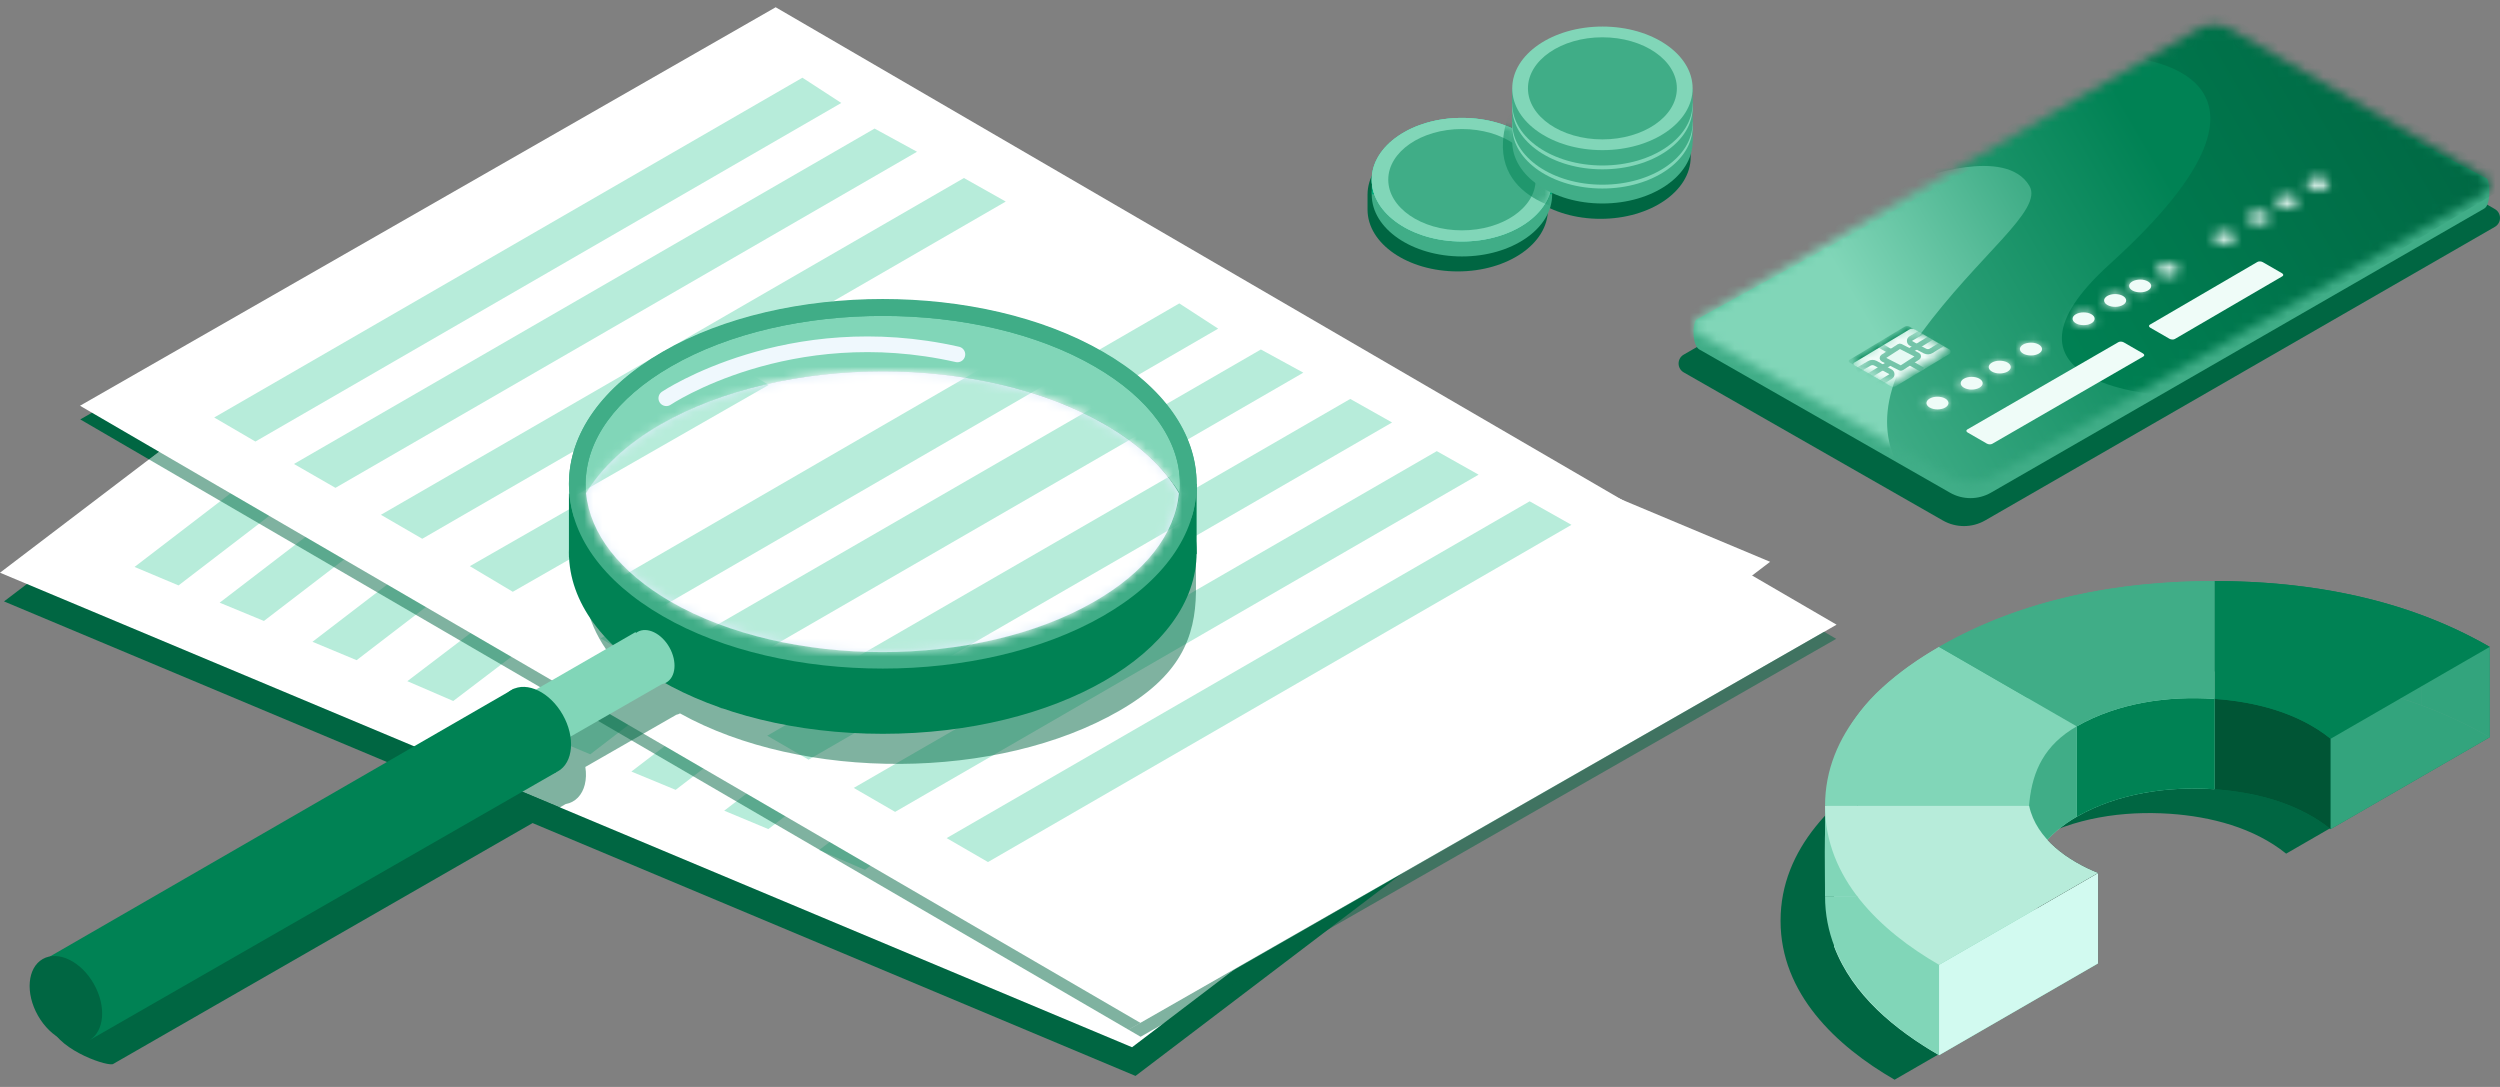 <?xml version="1.0" encoding="UTF-8"?> <svg xmlns="http://www.w3.org/2000/svg" width="276" height="120" viewBox="0 0 276 120" fill="none"><rect x="0" y="0" width="276" height="120" fill="#808080" stroke="none"/><path d="M186.651 15.685C186.651 11.914 182.202 8.863 176.694 8.863C171.185 8.863 166.736 11.914 166.736 15.685V15.727V17.295V17.337C166.736 21.109 171.185 24.159 176.694 24.159C182.202 24.159 186.651 21.109 186.651 17.337V17.295V15.727V15.685Z" fill="#006642"></path><path d="M170.89 21.491C170.89 17.72 166.441 14.669 160.933 14.669C155.425 14.669 150.976 17.72 150.976 21.491V21.533V23.101V23.143C150.976 26.914 155.425 29.965 160.933 29.965C166.441 29.965 170.89 26.914 170.89 23.143V21.533V21.491Z" fill="#006642"></path><path d="M161.398 28.312C166.897 28.312 171.355 25.258 171.355 21.491C171.355 17.723 166.897 14.669 161.398 14.669C155.898 14.669 151.44 17.723 151.44 21.491C151.44 25.258 155.898 28.312 161.398 28.312Z" fill="#40AD87"></path><path d="M171.355 19.881H151.44V21.448H171.355V19.881Z" fill="#00AB79"></path><path d="M161.398 26.66C166.897 26.66 171.355 23.606 171.355 19.838C171.355 16.071 166.897 13.017 161.398 13.017C155.898 13.017 151.44 16.071 151.44 19.838C151.44 23.606 155.898 26.66 161.398 26.66Z" fill="#40AD87"></path><path d="M161.398 26.66C166.897 26.66 171.355 23.606 171.355 19.838C171.355 16.071 166.897 13.017 161.398 13.017C155.898 13.017 151.44 16.071 151.44 19.838C151.44 23.606 155.898 26.66 161.398 26.66Z" fill="#2CCFA6"></path><path d="M161.398 26.66C166.897 26.66 171.355 23.606 171.355 19.838C171.355 16.071 166.897 13.017 161.398 13.017C155.898 13.017 151.44 16.071 151.44 19.838C151.44 23.606 155.898 26.66 161.398 26.66Z" fill="#81D6B8"></path><path d="M161.398 26.66C166.897 26.66 171.355 23.606 171.355 19.838C171.355 16.071 166.897 13.017 161.398 13.017C155.898 13.017 151.44 16.071 151.44 19.838C151.44 23.606 155.898 26.66 161.398 26.66Z" fill="#81D6B8"></path><mask id="mask0_546_6833" style="mask-type:luminance" maskUnits="userSpaceOnUse" x="151" y="13" width="21" height="14"><path d="M161.397 26.66C166.896 26.66 171.354 23.606 171.354 19.838C171.354 16.071 166.896 13.017 161.397 13.017C155.897 13.017 151.439 16.071 151.439 19.838C151.439 23.606 155.897 26.66 161.397 26.66Z" fill="white"></path></mask><g mask="url(#mask0_546_6833)"><path d="M161.399 25.431C165.892 25.431 169.534 22.927 169.534 19.838C169.534 16.749 165.892 14.245 161.399 14.245C156.906 14.245 153.264 16.749 153.264 19.838C153.264 22.927 156.906 25.431 161.399 25.431Z" fill="#40AD87"></path><path opacity="0.5" d="M171.44 9.457C171.44 9.457 166.313 9.584 165.931 15.601C165.465 23.228 175.719 23.736 175.719 23.736L171.44 9.457Z" fill="#008254"></path></g><path d="M176.908 22.465C182.408 22.465 186.866 19.41 186.866 15.643C186.866 11.876 182.408 8.821 176.908 8.821C171.409 8.821 166.951 11.876 166.951 15.643C166.951 19.41 171.409 22.465 176.908 22.465Z" fill="#40AD87"></path><path d="M186.866 14.033H166.951V15.601H186.866V14.033Z" fill="#40AD87"></path><path d="M176.908 20.812C182.408 20.812 186.866 17.758 186.866 13.991C186.866 10.223 182.408 7.169 176.908 7.169C171.409 7.169 166.951 10.223 166.951 13.991C166.951 17.758 171.409 20.812 176.908 20.812Z" fill="#81D6B8"></path><path d="M176.906 19.626C181.445 19.626 185.126 17.103 185.126 13.991C185.126 10.879 181.445 8.355 176.906 8.355C172.366 8.355 168.686 10.879 168.686 13.991C168.686 17.103 172.366 19.626 176.906 19.626Z" fill="#2CCFA6"></path><path d="M176.908 20.39C182.408 20.39 186.866 17.335 186.866 13.568C186.866 9.8 182.408 6.746 176.908 6.746C171.409 6.746 166.951 9.8 166.951 13.568C166.951 17.335 171.409 20.39 176.908 20.39Z" fill="#40AD87"></path><path d="M186.866 11.915H166.951V13.483H186.866V11.915Z" fill="#40AD87"></path><path d="M176.908 18.694C182.408 18.694 186.866 15.64 186.866 11.873C186.866 8.105 182.408 5.051 176.908 5.051C171.409 5.051 166.951 8.105 166.951 11.873C166.951 15.64 171.409 18.694 176.908 18.694Z" fill="#81D6B8"></path><path d="M176.906 17.507C181.445 17.507 185.126 14.984 185.126 11.872C185.126 8.759 181.445 6.236 176.906 6.236C172.366 6.236 168.686 8.759 168.686 11.872C168.686 14.984 172.366 17.507 176.906 17.507Z" fill="#2CCFA6"></path><path d="M176.908 18.27C182.408 18.27 186.866 15.216 186.866 11.449C186.866 7.681 182.408 4.627 176.908 4.627C171.409 4.627 166.951 7.681 166.951 11.449C166.951 15.216 171.409 18.27 176.908 18.27Z" fill="#40AD87"></path><path d="M186.866 9.838H166.951V11.405H186.866V9.838Z" fill="#40AD87"></path><path d="M176.908 16.575C182.408 16.575 186.866 13.521 186.866 9.753C186.866 5.986 182.408 2.932 176.908 2.932C171.409 2.932 166.951 5.986 166.951 9.753C166.951 13.521 171.409 16.575 176.908 16.575Z" fill="#81D6B8"></path><path d="M176.906 15.389C181.445 15.389 185.126 12.866 185.126 9.753C185.126 6.641 181.445 4.118 176.906 4.118C172.366 4.118 168.686 6.641 168.686 9.753C168.686 12.866 172.366 15.389 176.906 15.389Z" fill="#40AD87"></path><path d="M86.906 72.539C86.894 72.859 86.852 73.165 86.78 73.451C86.852 73.165 86.895 72.86 86.906 72.539Z" fill="#9DCDFA"></path><path d="M83.034 66.331C82.877 66.266 82.72 66.213 82.564 66.171C82.72 66.213 82.877 66.266 83.034 66.331Z" fill="#9DCDFA"></path><path d="M97.292 65.593C104.07 69.361 112.852 71.217 121.611 71.166C112.852 71.217 104.07 69.36 97.292 65.593Z" fill="#9DCDFA"></path><path d="M86.907 72.485C86.91 72.354 86.908 72.221 86.9 72.086C86.907 72.221 86.91 72.354 86.907 72.485Z" fill="#9DCDFA"></path><path d="M121.044 42.173L114.063 47.492L111.034 46.236L117.942 40.991L121.044 42.173Z" fill="#B7ECDA"></path><path d="M126.104 44.131L119.122 49.45L116.093 48.194L123.038 42.912L126.104 44.131Z" fill="#B7ECDA"></path><path d="M131.091 46.126L124.11 51.408L121.118 50.152L128.063 44.87L131.091 46.126Z" fill="#B7ECDA"></path><path d="M145.496 52.221L138.477 57.577L135.448 56.321L142.54 50.928L145.496 52.221Z" fill="#B7ECDA"></path><path d="M158.353 58.463L151.076 64.115L148.047 62.859L155.693 57.06L158.353 58.463Z" fill="#B7ECDA"></path><path d="M135.782 48.047L128.838 53.329L125.809 52.073L132.79 46.791L135.782 48.047Z" fill="#B7ECDA"></path><path d="M195.801 65.255L125.361 118.782L0.443 66.396L70.883 12.868L195.801 65.255Z" fill="#006642"></path><path d="M195.421 62.024L124.98 115.615L-0.001 63.227L70.44 9.638L195.421 62.024Z" fill="white"></path><path d="M78.993 19.172L19.71 64.631L14.854 62.589L74.377 16.966L78.993 19.172Z" fill="#B7ECDA"></path><path d="M80.828 53.98L50.038 77.39L44.97 75.201L75.697 51.825L80.828 53.98Z" fill="#B7ECDA"></path><path d="M87.981 23.431L29.136 68.554L24.25 66.535L83.003 21.501L87.981 23.431Z" fill="#B7ECDA"></path><path d="M98.408 27.611L39.368 72.884L34.497 70.854L93.494 25.634L98.408 27.611Z" fill="#B7ECDA"></path><path d="M123.482 38.478L65.165 83.277L60.31 81.236L118.865 36.272L123.482 38.478Z" fill="#B7ECDA"></path><path d="M126.283 72.626L95.493 96.036L90.425 93.847L121.152 70.472L126.283 72.626Z" fill="#B7ECDA"></path><path d="M133.436 42.077L74.591 87.2L69.705 85.181L128.458 40.148L133.436 42.077Z" fill="#B7ECDA"></path><path d="M143.863 46.258L84.823 91.531L79.952 89.501L138.949 44.28L143.863 46.258Z" fill="#B7ECDA"></path><path d="M246.549 6.335L275.436 23.083C276.19 23.521 276.189 24.611 275.433 25.046L219.166 57.452C217.719 58.285 215.94 58.288 214.491 57.461L185.888 41.115C185.128 40.681 185.126 39.587 185.883 39.15L242.746 6.332C243.923 5.652 245.372 5.654 246.548 6.336H246.548L246.549 6.335Z" fill="#006642"></path><path d="M246.31 4.913L274.573 19.734C274.908 20.235 274.997 22.601 274.266 23.022L219.807 54.387C218.407 55.193 216.685 55.196 215.283 54.395L187.598 38.575C186.864 38.155 186.776 35.955 187.278 35.286L242.63 4.909C243.769 4.251 245.172 4.253 246.31 4.913L246.31 4.913Z" fill="#40AD87"></path><mask id="mask1_546_6833" style="mask-type:luminance" maskUnits="userSpaceOnUse" x="187" y="2" width="88" height="52"><path d="M246.308 3.239L274.267 19.449C274.997 19.872 274.995 20.928 274.264 21.348L219.805 52.713C218.405 53.519 216.683 53.522 215.281 52.721L187.597 36.901C186.862 36.48 186.859 35.422 187.593 34.998L242.629 3.234C243.767 2.577 245.17 2.578 246.308 3.238L246.308 3.239Z" fill="white"></path></mask><g mask="url(#mask1_546_6833)"><path d="M242.805 1.746C243.696 1.225 245.037 1.16 245.802 1.601C245.806 1.604 245.81 1.606 245.814 1.609L276.159 19.251C276.941 19.702 276.853 20.499 275.964 21.032C275.959 21.034 275.954 21.037 275.95 21.039L218.822 54.982C217.896 55.536 216.511 55.605 215.73 55.135C215.726 55.132 215.722 55.13 215.718 55.127L185.396 36.739C184.632 36.279 184.763 35.468 185.688 34.927C185.693 34.924 185.698 34.922 185.702 34.919L242.806 1.746L242.805 1.746Z" fill="url(#paint0_linear_546_6833)"></path><path d="M234.939 6.334C234.939 6.334 256.65 7.673 232.928 29.147C218.501 42.202 238.125 43.544 238.125 43.544L219.628 54.465C219.628 54.465 218.225 55.554 216.926 55.454C215.988 55.38 214.137 54.143 214.137 54.143L190.937 40.099L189.693 32.621L234.94 6.333L234.939 6.334Z" fill="url(#paint1_linear_546_6833)"></path><path d="M211.827 19.737C211.827 19.737 221.423 16.079 224.045 20.519C225.626 23.191 218.471 28.088 212.055 36.843C205.458 45.841 209.642 51.434 209.642 51.434L191.478 40.456C191.478 40.456 185.375 37.023 184.928 36.445C184.73 36.18 184.73 35.471 185.359 35.078C190.661 31.779 211.827 19.737 211.827 19.737Z" fill="url(#paint2_linear_546_6833)"></path></g><path d="M214.755 44.992C214.28 45.266 213.512 45.266 213.039 44.991C212.565 44.718 212.565 44.274 213.04 44.001C213.514 43.727 214.282 43.727 214.756 44.002C215.229 44.275 215.229 44.718 214.756 44.991C214.755 44.991 214.755 44.991 214.754 44.992H214.755Z" fill="#EFFCF8"></path><mask id="mask2_546_6833" style="mask-type:luminance" maskUnits="userSpaceOnUse" x="212" y="43" width="4" height="3"><path d="M214.756 44.992C214.281 45.266 213.513 45.266 213.039 44.991C212.566 44.718 212.566 44.274 213.041 44.001C213.515 43.727 214.283 43.727 214.757 44.002C215.23 44.275 215.23 44.718 214.757 44.991C214.756 44.991 214.756 44.991 214.755 44.992H214.756Z" fill="white"></path></mask><g mask="url(#mask2_546_6833)"><path d="M213.897 48.306L207.296 44.493L213.901 40.682L220.502 44.495L213.897 48.306Z" fill="#EFFCF8"></path></g><path d="M217.673 43.008C218.344 43.008 218.888 42.694 218.888 42.307C218.888 41.919 218.344 41.605 217.673 41.605C217.002 41.605 216.458 41.919 216.458 42.307C216.458 42.694 217.002 43.008 217.673 43.008Z" fill="#EFFCF8"></path><mask id="mask3_546_6833" style="mask-type:luminance" maskUnits="userSpaceOnUse" x="216" y="41" width="3" height="3"><path d="M217.669 43.008C218.34 43.008 218.884 42.694 218.884 42.307C218.884 41.919 218.34 41.605 217.669 41.605C216.998 41.605 216.454 41.919 216.454 42.307C216.454 42.694 216.998 43.008 217.669 43.008Z" fill="white"></path></mask><g mask="url(#mask3_546_6833)"><path d="M217.687 46.127L211.086 42.314L217.691 38.503L224.292 42.316L217.687 46.127Z" fill="#EFFCF8"></path></g><path d="M221.636 41.02C221.162 41.296 220.392 41.298 219.914 41.024C219.437 40.75 219.435 40.306 219.908 40.03C220.382 39.755 221.152 39.753 221.63 40.026C222.107 40.3 222.11 40.745 221.636 41.02Z" fill="#EFFCF8"></path><mask id="mask4_546_6833" style="mask-type:luminance" maskUnits="userSpaceOnUse" x="219" y="39" width="3" height="3"><path d="M221.637 41.02C221.163 41.296 220.393 41.298 219.915 41.024C219.438 40.75 219.436 40.306 219.909 40.03C220.383 39.755 221.153 39.753 221.631 40.026C222.108 40.3 222.111 40.745 221.637 41.02Z" fill="white"></path></mask><g mask="url(#mask4_546_6833)"><path d="M220.791 44.335L214.19 40.522L220.796 36.711L227.396 40.524L220.791 44.335Z" fill="#EFFCF8"></path></g><path d="M225.082 39.035C224.604 39.311 223.831 39.311 223.353 39.035C222.876 38.76 222.876 38.312 223.353 38.037C223.83 37.761 224.604 37.761 225.082 38.037C225.559 38.312 225.559 38.76 225.082 39.035Z" fill="#EFFCF8"></path><mask id="mask5_546_6833" style="mask-type:luminance" maskUnits="userSpaceOnUse" x="222" y="37" width="4" height="3"><path d="M225.081 39.035C224.603 39.311 223.83 39.311 223.352 39.035C222.875 38.76 222.875 38.312 223.352 38.037C223.829 37.761 224.603 37.761 225.081 38.037C225.558 38.312 225.558 38.76 225.081 39.035Z" fill="white"></path></mask><g mask="url(#mask5_546_6833)"><path d="M224.23 42.345L217.629 38.532L224.234 34.721L230.835 38.534L224.23 42.345Z" fill="#EFFCF8"></path></g><path d="M234.375 33.665C233.911 33.941 233.149 33.947 232.672 33.679L232.655 33.67C232.177 33.397 232.171 32.952 232.644 32.675C233.118 32.398 233.889 32.396 234.367 32.669C234.843 32.94 234.852 33.381 234.388 33.658L234.375 33.666L234.375 33.665Z" fill="#EFFCF8"></path><mask id="mask6_546_6833" style="mask-type:luminance" maskUnits="userSpaceOnUse" x="232" y="32" width="3" height="2"><path d="M234.375 33.665C233.911 33.941 233.149 33.947 232.672 33.679L232.655 33.67C232.177 33.397 232.171 32.952 232.644 32.675C233.118 32.398 233.889 32.396 234.367 32.669C234.843 32.94 234.852 33.381 234.388 33.658L234.375 33.666L234.375 33.665Z" fill="white"></path></mask><g mask="url(#mask6_546_6833)"><path d="M233.519 36.98L226.918 33.168L233.523 29.356L240.124 33.169L233.519 36.98Z" fill="#EFFCF8"></path></g><path d="M230.895 35.687C230.431 35.962 229.668 35.968 229.191 35.7L229.175 35.691C228.696 35.418 228.691 34.973 229.164 34.697C229.637 34.42 230.409 34.417 230.887 34.69C231.362 34.961 231.371 35.402 230.908 35.68L230.894 35.687H230.895L230.895 35.687Z" fill="#EFFCF8"></path><mask id="mask7_546_6833" style="mask-type:luminance" maskUnits="userSpaceOnUse" x="228" y="34" width="4" height="2"><path d="M230.899 35.686C230.435 35.961 229.672 35.967 229.195 35.7L229.179 35.69C228.7 35.417 228.695 34.972 229.168 34.696C229.641 34.419 230.412 34.416 230.891 34.689C231.366 34.96 231.375 35.401 230.912 35.679L230.898 35.686H230.899L230.899 35.686Z" fill="white"></path></mask><g mask="url(#mask7_546_6833)"><path d="M230.042 39.002L223.441 35.189L230.046 31.378L236.647 35.191L230.042 39.002Z" fill="#EFFCF8"></path></g><path d="M237.137 32.066C236.662 32.341 235.89 32.342 235.413 32.068C234.937 31.794 234.935 31.349 235.41 31.073C235.884 30.798 236.656 30.797 237.133 31.071C237.345 31.193 237.345 31.193 237.134 31.071C237.61 31.345 237.611 31.79 237.138 32.065H237.137L237.137 32.066Z" fill="#EFFCF8"></path><mask id="mask8_546_6833" style="mask-type:luminance" maskUnits="userSpaceOnUse" x="235" y="30" width="3" height="3"><path d="M237.137 32.066C236.662 32.341 235.89 32.342 235.413 32.068C234.937 31.794 234.935 31.349 235.41 31.073C235.884 30.798 236.656 30.797 237.133 31.071C237.345 31.193 237.345 31.193 237.134 31.071C237.61 31.345 237.611 31.79 237.138 32.065H237.137L237.137 32.066Z" fill="white"></path></mask><g mask="url(#mask8_546_6833)"><path d="M236.283 35.39L229.683 31.577L236.287 27.766L242.888 31.579L236.283 35.39Z" fill="#EFFCF8"></path></g><mask id="mask9_546_6833" style="mask-type:luminance" maskUnits="userSpaceOnUse" x="238" y="29" width="3" height="2"><path d="M240.186 30.303C239.711 30.578 238.939 30.58 238.462 30.305C237.985 30.031 237.984 29.586 238.458 29.311C238.933 29.036 239.705 29.034 240.182 29.308C240.394 29.43 240.394 29.43 240.183 29.308C240.66 29.582 240.661 30.027 240.187 30.302L240.186 30.303Z" fill="white"></path></mask><g mask="url(#mask9_546_6833)"><path d="M239.336 33.627L232.735 29.814L239.34 26.003L245.941 29.816L239.336 33.627Z" fill="#EFFCF8"></path></g><mask id="mask10_546_6833" style="mask-type:luminance" maskUnits="userSpaceOnUse" x="244" y="25" width="3" height="2"><path d="M246.427 26.712C245.953 26.985 245.185 26.985 244.711 26.711C244.238 26.437 244.238 25.993 244.713 25.72C245.187 25.447 245.954 25.447 246.428 25.72C246.902 25.994 246.901 26.439 246.427 26.712L246.427 26.712Z" fill="white"></path></mask><g mask="url(#mask10_546_6833)"><path d="M245.574 30.026L238.973 26.212L245.577 22.401L252.179 26.215L245.574 30.026Z" fill="#EFFCF8"></path></g><mask id="mask11_546_6833" style="mask-type:luminance" maskUnits="userSpaceOnUse" x="248" y="23" width="3" height="2"><path d="M250.209 24.528C249.732 24.802 248.961 24.801 248.485 24.526C248.01 24.251 248.012 23.805 248.488 23.531C248.964 23.257 249.736 23.258 250.212 23.533C250.683 23.806 250.686 24.248 250.217 24.523L250.209 24.528Z" fill="white"></path></mask><g mask="url(#mask11_546_6833)"><path d="M249.353 27.836L242.752 24.023L249.357 20.212L255.957 24.025L249.353 27.836Z" fill="#EFFCF8"></path></g><mask id="mask12_546_6833" style="mask-type:luminance" maskUnits="userSpaceOnUse" x="251" y="21" width="3" height="2"><path d="M253.317 22.74C252.84 23.016 252.066 23.016 251.588 22.74C251.111 22.465 251.111 22.017 251.588 21.742C252.066 21.466 252.839 21.466 253.317 21.742C253.793 22.015 253.796 22.459 253.324 22.734L253.317 22.74Z" fill="white"></path></mask><g mask="url(#mask12_546_6833)"><path d="M252.042 26.469L245.44 22.684L251.998 18.872L258.599 22.658L252.042 26.469Z" fill="#EFFCF8"></path></g><mask id="mask13_546_6833" style="mask-type:luminance" maskUnits="userSpaceOnUse" x="254" y="19" width="4" height="2"><path d="M256.761 20.753C256.285 21.03 255.512 21.032 255.032 20.757C254.552 20.482 254.549 20.036 255.024 19.759C255.5 19.482 256.274 19.48 256.753 19.755C256.966 19.877 256.967 19.877 256.754 19.755C257.233 20.029 257.237 20.475 256.762 20.752C256.762 20.752 256.761 20.753 256.761 20.753Z" fill="white"></path></mask><g mask="url(#mask13_546_6833)"><path d="M255.913 24.059L249.312 20.246L255.917 16.435L262.518 20.248L255.913 24.059Z" fill="#EFFCF8"></path></g><mask id="mask14_546_6833" style="mask-type:luminance" maskUnits="userSpaceOnUse" x="204" y="36" width="11" height="7"><path d="M211.053 36.192L214.836 38.386C215.027 38.496 215.029 38.771 214.84 38.884L209.003 42.39C208.802 42.506 208.555 42.506 208.354 42.391L204.381 40.12C204.276 40.06 204.275 39.908 204.38 39.847L210.447 36.197C210.633 36.085 210.865 36.084 211.053 36.193V36.192Z" fill="white"></path></mask><g mask="url(#mask14_546_6833)"><path d="M210.845 36.078L214.628 38.271C214.819 38.382 214.821 38.656 214.632 38.77L208.795 42.275C208.594 42.391 208.347 42.391 208.146 42.276L204.173 40.006C204.068 39.945 204.067 39.794 204.172 39.733L210.239 36.083C210.425 35.972 210.657 35.969 210.845 36.078V36.078Z" fill="#008254"></path><path d="M211.405 36.369L215.214 38.577C215.405 38.689 215.408 38.965 215.218 39.079L209.341 42.608C209.139 42.724 208.889 42.725 208.687 42.609L204.688 40.323C204.582 40.262 204.582 40.109 204.687 40.048L210.795 36.373C210.982 36.262 211.215 36.261 211.405 36.369Z" fill="#EFFCF8"></path><mask id="mask15_546_6833" style="mask-type:luminance" maskUnits="userSpaceOnUse" x="204" y="36" width="12" height="7"><path d="M211.407 36.369L215.216 38.577C215.407 38.689 215.41 38.965 215.219 39.079L209.343 42.608C209.14 42.724 208.891 42.725 208.689 42.609L204.69 40.323C204.584 40.262 204.584 40.109 204.689 40.048L210.797 36.373C210.984 36.262 211.217 36.261 211.407 36.369Z" fill="white"></path></mask><g mask="url(#mask15_546_6833)"><g opacity="0.7"><path d="M213.454 37.125L206.146 41.61" stroke="#40AD87" stroke-width="0.579" stroke-miterlimit="10"></path><path d="M207.876 39.648L209.787 40.629C209.83 40.651 209.883 40.649 209.924 40.622L211.731 39.454C211.82 39.397 211.813 39.264 211.718 39.216L209.807 38.236C209.763 38.213 209.711 38.216 209.67 38.243L207.863 39.41C207.775 39.468 207.781 39.6 207.876 39.648Z" fill="#E3FAF2" stroke="#40AD87" stroke-width="0.579" stroke-miterlimit="10"></path><path d="M210.928 40.078L212.275 40.853" stroke="#40AD87" stroke-width="0.579" stroke-miterlimit="10"></path><path d="M207.477 38.093L208.761 38.832" stroke="#40AD87" stroke-width="0.579" stroke-miterlimit="10"></path><path d="M207.899 40.605L208.7 41.041C208.909 41.155 208.917 41.452 208.714 41.576L207.129 42.549" stroke="#40AD87" stroke-width="0.579" stroke-miterlimit="10"></path><path d="M214.544 37.903L213.198 38.73C212.992 38.857 212.734 38.866 212.518 38.754L211.566 38.26" stroke="#40AD87" stroke-width="0.579" stroke-miterlimit="10"></path><path d="M211.757 38.358L210.966 37.904C210.76 37.785 210.759 37.489 210.963 37.369L212.57 36.433" stroke="#40AD87" stroke-width="0.579" stroke-miterlimit="10"></path><path d="M205.013 40.909L206.377 40.114C206.587 39.992 206.845 39.989 207.057 40.105L207.998 40.622" stroke="#40AD87" stroke-width="0.579" stroke-miterlimit="10"></path></g></g></g><path d="M236.625 39.358L219.94 48.999C219.789 49.086 219.526 49.075 219.351 48.975L217.231 47.753C217.057 47.652 217.038 47.5 217.189 47.413L233.873 37.773C234.024 37.685 234.288 37.697 234.462 37.797L236.582 39.019C236.756 39.119 236.775 39.272 236.625 39.358Z" fill="#EFFCF8"></path><path d="M251.972 30.503L240.101 37.426C239.95 37.513 239.687 37.502 239.512 37.402L237.392 36.18C237.218 36.079 237.199 35.927 237.35 35.84L249.221 28.917C249.372 28.83 249.636 28.841 249.81 28.941L251.93 30.163C252.104 30.264 252.123 30.416 251.972 30.503Z" fill="#EFFCF8"></path><path d="M239.561 76.833C229.04 76.835 218.361 78.796 209.165 84.102C202.68 87.841 196.569 93.63 196.574 101.651C196.569 109.67 202.68 115.463 209.165 119.2L226.729 109.06C223.447 107.726 219.904 105.341 219.105 101.651C218.33 97.808 221.264 94.65 224.363 92.877C228.898 90.282 234.404 89.491 239.561 89.841C244.06 90.149 248.821 91.366 252.393 94.243L269.957 84.103C260.76 78.797 250.082 76.836 239.561 76.834V76.833Z" fill="#006642"></path><path d="M201.486 98.943H224.017V88.967H201.486V98.943Z" fill="black"></path><path d="M214.073 116.492C209.227 113.7 204.507 109.865 202.479 104.487V94.511C204.507 99.888 209.227 103.723 214.073 106.516V116.492Z" fill="#B7ECDA"></path><path d="M231.33 106.223L231.639 106.352V96.376C228.357 95.042 224.815 92.656 224.015 88.967C224.015 97.085 223.091 102.734 231.33 106.222V106.223Z" fill="black"></path><path d="M214.077 116.493L231.641 106.352C228.359 105.019 224.816 102.633 224.017 98.943H201.486C201.481 106.964 207.592 112.754 214.077 116.493Z" fill="#81D6B8"></path><path d="M231.638 106.351L214.074 116.492V106.515L231.638 96.375V106.351Z" fill="#D2FAF0"></path><path d="M244.47 74.125V87.133C248.969 87.44 253.731 88.658 257.302 91.535L274.866 81.394C265.669 76.088 254.991 74.127 244.47 74.125Z" fill="#008254"></path><path d="M267.37 77.88C269.96 78.844 272.471 80.013 274.865 81.394V71.417C272.471 70.037 269.959 68.867 267.37 67.903V77.88Z" fill="#008254"></path><path d="M244.47 74.125C252.238 74.127 260.062 75.17 267.371 77.88V67.903C260.063 65.193 252.238 64.151 244.47 64.148V74.125Z" fill="#008254"></path><path opacity="0.8" d="M244.841 87.16L244.47 87.133V77.156C248.969 77.463 253.731 78.681 257.302 81.558V91.534C253.826 88.735 249.22 87.51 244.841 87.16Z" fill="#004A2D"></path><path d="M244.47 77.156V64.147C254.991 64.15 265.669 66.111 274.866 71.416L257.302 81.557C253.73 78.68 248.969 77.463 244.47 77.156Z" fill="#008254"></path><path opacity="0.8" d="M274.867 81.394L257.303 91.534V81.558L274.867 71.417V81.394Z" fill="#40AD87"></path><path d="M201.486 98.943H224.017C223.237 95.102 226.179 91.939 229.275 90.169L214.077 81.394C207.592 85.132 201.482 90.924 201.487 98.944L201.486 98.943Z" fill="#81D6B8"></path><path d="M214.074 81.394L229.272 90.168V80.192L214.074 71.417V81.394Z" fill="#81D6B8"></path><path d="M207.708 85.975C209.639 84.202 211.806 82.701 214.074 81.394V71.417C211.806 72.725 209.639 74.226 207.708 75.998V85.975Z" fill="#81D6B8"></path><path d="M201.484 98.942C201.48 93.849 204.026 89.359 207.708 85.975V75.998C200.684 82.449 201.484 90.03 201.484 98.942Z" fill="#81D6B8"></path><path d="M224.017 98.943H201.486V88.967H224.017V98.943Z" fill="#81D6B8"></path><path d="M224.017 88.966H201.486C201.481 80.945 207.592 75.156 214.077 71.417L229.275 80.191C226.176 81.964 223.242 85.123 224.017 88.966L224.017 88.966Z" fill="#81D6B8"></path><path d="M214.075 81.393L229.272 90.168C233.807 87.573 239.313 86.782 244.47 87.132V74.124C233.949 74.126 223.271 76.087 214.074 81.393L214.075 81.393Z" fill="#81D6B8"></path><path d="M214.074 81.394C220.294 77.806 227.26 75.707 234.358 74.766V64.789C227.26 65.731 220.295 67.83 214.074 71.417V81.394Z" fill="#40AD87"></path><path d="M229.275 90.168L213.797 81.394L214.077 71.417L229.275 80.192V90.168Z" fill="#81D6B8"></path><path d="M234.359 74.766C237.711 74.322 241.092 74.126 244.472 74.125V64.148C241.092 64.15 237.711 64.346 234.359 64.789V74.766Z" fill="#40AD87"></path><path d="M229.664 89.948L229.271 90.169V80.192C233.805 77.597 239.312 76.806 244.468 77.157V87.133C239.45 86.792 234.131 87.537 229.664 89.948Z" fill="#008254"></path><path d="M229.272 80.192L214.074 71.417C223.271 66.112 233.949 64.151 244.47 64.148V77.157C239.313 76.806 233.807 77.597 229.272 80.192V80.192Z" fill="#40AD87"></path><path d="M225.323 97.659L224.216 98.943C224.216 91.757 222.113 84.286 229.272 80.191V90.168C226.261 91.89 223.388 94.91 223.961 98.649L225.323 97.659V97.659Z" fill="#40AD87"></path><path d="M231.641 96.376L214.077 106.516C207.592 102.779 201.481 96.986 201.486 88.967H224.017C224.816 92.656 228.359 95.042 231.641 96.376Z" fill="#B7ECDA"></path><path d="M8.862 46.303L16.443 50.716L62.824 15.431L8.862 46.303Z" fill="#006642"></path><path opacity="0.5" d="M85.653 2.37L62.824 15.431L16.442 50.717L124.582 113.678L201.383 69.751L85.653 2.37Z" fill="#006642"></path><path d="M202.758 68.965L125.958 112.96L8.833 44.795L85.634 0.801L202.758 68.965Z" fill="white"></path><path d="M92.878 11.366L28.197 48.746L23.648 46.092L88.587 8.579L92.878 11.366Z" fill="#B7ECDA"></path><path d="M90.18 46.116L56.611 65.333L51.87 62.504L85.372 43.315L90.18 46.116Z" fill="#B7ECDA"></path><path d="M101.237 16.754L37.034 53.858L32.451 51.222L96.552 14.194L101.237 16.754Z" fill="#B7ECDA"></path><path d="M111.034 22.252L46.617 59.48L42.051 56.834L106.418 19.653L111.034 22.252Z" fill="#B7ECDA"></path><path d="M134.485 36.282L70.848 73.134L66.298 70.479L130.195 33.495L134.485 36.282Z" fill="#B7ECDA"></path><path d="M143.886 41.142L79.683 78.247L75.101 75.611L139.201 38.583L143.886 41.142Z" fill="#B7ECDA"></path><path d="M153.683 46.641L89.267 83.868L84.7 81.223L149.067 44.042L153.683 46.641Z" fill="#B7ECDA"></path><path d="M163.236 52.403L98.82 89.631L94.253 86.986L158.62 49.805L163.236 52.403Z" fill="#B7ECDA"></path><path d="M173.49 57.942L109.073 95.17L104.507 92.525L168.873 55.344L173.49 57.942Z" fill="#B7ECDA"></path><path opacity="0.5" d="M124.582 113.678L125.924 114.459L146.525 102.673L153.794 96.97L124.582 113.678Z" fill="#006642"></path><path opacity="0.5" d="M201.384 69.751L153.795 96.969L146.525 102.673L202.716 70.527L201.384 69.751Z" fill="#006642"></path><path opacity="0.5" d="M123.427 42.228C110.019 34.471 88.224 34.471 74.816 42.228C68.167 46.069 64.473 51.241 64.473 56.782C64.473 57.114 64.473 57.447 64.51 57.779V57.853H64.473V64.871H64.51C64.657 68.233 66.283 71.594 69.348 74.549L60.815 79.499C60.187 79.24 59.559 79.167 58.968 79.24C58.562 79.314 58.193 79.499 57.897 79.721L57.824 79.573L53.936 81.817L49.901 84.145L61.807 89.136L62.442 88.771C63.539 88.576 64.279 87.751 64.562 86.62H64.561C64.707 86.038 64.733 85.375 64.621 84.672L74.668 78.909C74.816 78.873 74.964 78.836 75.075 78.761C88.631 86.297 110.203 86.186 123.575 78.466C130.261 74.624 131.96 70.413 132.034 65.353V57.632C132.107 52.091 130.113 46.033 123.427 42.229V42.228Z" fill="#006642"></path><path d="M6.555 109.161V109.198C5.336 110.084 4.892 111.304 5.668 113.409C6.629 116.032 12.169 117.879 12.539 117.435L61.809 89.135L49.903 84.144L6.555 109.161Z" fill="#006642"></path><path d="M97.459 81.013C116.595 81.013 132.108 72.05 132.108 60.992C132.108 49.935 116.595 40.972 97.459 40.972C78.323 40.972 62.81 49.935 62.81 60.992C62.81 72.05 78.323 81.013 97.459 81.013Z" fill="#008254"></path><path d="M62.81 54.492V61.51L132.107 61.178V53.421" fill="#008254"></path><path d="M72.969 46.846C86.488 39.052 108.43 39.052 121.986 46.846C126.456 49.432 129.448 52.535 130.962 55.822C132.181 50.096 128.968 44.075 121.359 39.68C108.208 32.07 86.821 32.07 73.671 39.68C66.025 44.075 62.848 50.096 64.067 55.822C65.508 52.498 68.5 49.431 72.969 46.846H72.969Z" fill="#81D6B8"></path><path d="M97.459 73.811C88.668 73.811 79.839 71.89 73.154 68.012C66.505 64.17 62.81 58.998 62.81 53.458C62.81 47.917 66.468 42.746 73.154 38.904C86.562 31.147 108.356 31.147 121.765 38.904C128.414 42.745 132.108 47.917 132.108 53.458C132.108 58.998 128.451 64.17 121.765 68.012C115.079 71.853 106.25 73.811 97.459 73.811ZM97.459 34.877C89 34.877 80.504 36.724 74.077 40.455C68.019 43.965 64.658 48.582 64.658 53.421C64.658 58.26 67.982 62.877 74.077 66.387C86.968 73.811 107.95 73.811 120.842 66.387C126.9 62.877 130.261 58.26 130.261 53.421C130.261 48.582 126.937 43.965 120.842 40.455C114.378 36.724 105.918 34.877 97.459 34.877Z" fill="#40AD87"></path><path d="M121.951 46.846C108.432 39.051 86.49 39.051 72.933 46.846C69.092 49.062 66.358 51.684 64.696 54.455C65.14 58.925 68.39 63.136 74.042 66.423C86.933 73.848 107.915 73.848 120.807 66.423C126.458 63.172 129.746 58.962 130.153 54.455C128.527 51.647 125.794 49.062 121.952 46.846H121.952H121.951Z" fill="#DFEEFA"></path><path d="M64.658 53.42C64.658 48.582 67.982 43.964 74.077 40.455C80.541 36.724 89.001 34.877 97.459 34.877C105.918 34.877 114.414 36.724 120.841 40.455C126.899 43.964 130.261 48.581 130.261 53.42C130.261 53.753 130.261 54.085 130.224 54.417C130.778 55.341 131.221 56.301 131.517 57.225C131.923 55.969 132.108 54.713 132.108 53.383C132.108 47.842 128.451 42.671 121.765 38.83C108.356 31.072 86.562 31.072 73.154 38.83C66.505 42.671 62.81 47.843 62.81 53.383C62.81 54.677 63.032 55.969 63.402 57.225C63.697 56.264 64.14 55.341 64.695 54.417C64.695 54.085 64.658 53.753 64.658 53.42Z" fill="#40AD87"></path><path d="M70.161 69.784L38.135 88.253L40.942 93.979L73.042 75.547L70.161 69.784Z" fill="#81D6B8"></path><path d="M73.557 75.354C74.621 74.749 74.775 73.008 73.899 71.464C73.023 69.921 71.45 69.159 70.385 69.763C69.32 70.367 69.167 72.108 70.043 73.652C70.919 75.196 72.492 75.958 73.557 75.354Z" fill="#81D6B8"></path><path d="M41.453 93.782C42.518 93.178 42.671 91.437 41.795 89.893C40.919 88.349 39.346 87.587 38.281 88.191C37.217 88.796 37.064 90.537 37.94 92.081C38.816 93.624 40.389 94.386 41.453 93.782Z" fill="#81D6B8"></path><path d="M56.76 76.02L5.489 105.609L9.996 114.769L61.414 85.255L56.76 76.02Z" fill="#008254"></path><path d="M61.594 85.156C63.297 84.19 63.536 81.393 62.126 78.908C60.717 76.424 58.193 75.194 56.49 76.16C54.786 77.127 54.548 79.924 55.957 82.408C57.367 84.893 59.89 86.123 61.594 85.156Z" fill="#008254"></path><path d="M73.56 43.965C73.56 43.965 87.042 34.915 105.696 39.126" stroke="#EFF8FD" stroke-width="1.73" stroke-linecap="round" stroke-linejoin="round"></path><path opacity="0.2" d="M121.951 46.846C108.432 39.051 86.49 39.051 72.933 46.846C69.092 49.062 66.358 51.684 64.696 54.455C65.14 58.925 68.39 63.136 74.042 66.423C86.933 73.848 107.915 73.848 120.807 66.423C126.458 63.172 129.746 58.962 130.153 54.455C128.527 51.647 125.794 49.062 121.952 46.846H121.952H121.951Z" fill="#DEEFFF"></path><path d="M9.826 114.869C11.53 113.903 11.768 111.105 10.359 108.621C8.949 106.137 6.426 104.907 4.722 105.873C3.019 106.84 2.78 109.637 4.19 112.121C5.599 114.605 8.123 115.836 9.826 114.869Z" fill="#006642"></path><mask id="mask16_546_6833" style="mask-type:luminance" maskUnits="userSpaceOnUse" x="64" y="41" width="67" height="31"><path d="M121.944 46.846C108.425 39.051 86.483 39.051 72.927 46.846C69.085 49.062 66.352 51.684 64.689 54.455C65.133 58.925 68.383 63.136 74.035 66.423C86.927 73.848 107.908 73.848 120.8 66.423C126.451 63.172 129.739 58.962 130.146 54.455C128.52 51.647 125.787 49.062 121.945 46.846H121.945H121.944Z" fill="white"></path></mask><g mask="url(#mask16_546_6833)"><path opacity="0.5" d="M210.503 69.741L124.777 118.784L-5.905 42.699L79.821 -6.346L210.503 69.741Z" fill="#006642"></path><path d="M210.549 67.998L124.813 117.112L-5.938 41.017L79.797 -8.097L210.549 67.998Z" fill="white"></path><path d="M87.884 3.697L15.678 45.426L10.599 42.463L83.094 0.586L87.884 3.697Z" fill="#B7ECDA"></path><path d="M84.871 42.491L47.397 63.943L42.105 60.786L79.504 39.363L84.871 42.491Z" fill="#B7ECDA"></path><path d="M97.214 9.713L25.541 51.134L20.425 48.191L91.984 6.855L97.214 9.713Z" fill="#B7ECDA"></path><path d="M108.15 15.85L36.238 57.409L31.141 54.456L102.996 12.949L108.15 15.85Z" fill="#B7ECDA"></path><path d="M134.331 31.512L63.289 72.652L58.21 69.689L129.54 28.401L134.331 31.512Z" fill="#B7ECDA"></path><path d="M144.826 36.938L73.153 78.359L68.037 75.417L139.596 34.081L144.826 36.938Z" fill="#B7ECDA"></path><path d="M155.765 43.077L83.854 84.636L78.756 81.683L150.611 40.176L155.765 43.077Z" fill="#B7ECDA"></path><path d="M166.428 49.508L94.517 91.067L89.419 88.115L161.274 46.607L166.428 49.508Z" fill="#B7ECDA"></path><path d="M177.876 55.692L105.965 97.251L100.867 94.298L172.722 52.791L177.876 55.692Z" fill="#B7ECDA"></path></g><defs><linearGradient id="paint0_linear_546_6833" x1="196.957" y1="47.911" x2="272.882" y2="4.076" gradientUnits="userSpaceOnUse"><stop offset="0.32" stop-color="#008254"></stop><stop offset="0.987" stop-color="#006642"></stop></linearGradient><linearGradient id="paint1_linear_546_6833" x1="195.832" y1="48.579" x2="241.51" y2="22.207" gradientUnits="userSpaceOnUse"><stop offset="0.177" stop-color="#40AD87"></stop><stop offset="0.987" stop-color="#008254"></stop></linearGradient><linearGradient id="paint2_linear_546_6833" x1="190.991" y1="46.952" x2="227.228" y2="26.031" gradientUnits="userSpaceOnUse"><stop offset="0.451" stop-color="#81D6B8"></stop><stop offset="0.987" stop-color="#40AD87"></stop></linearGradient></defs></svg> 